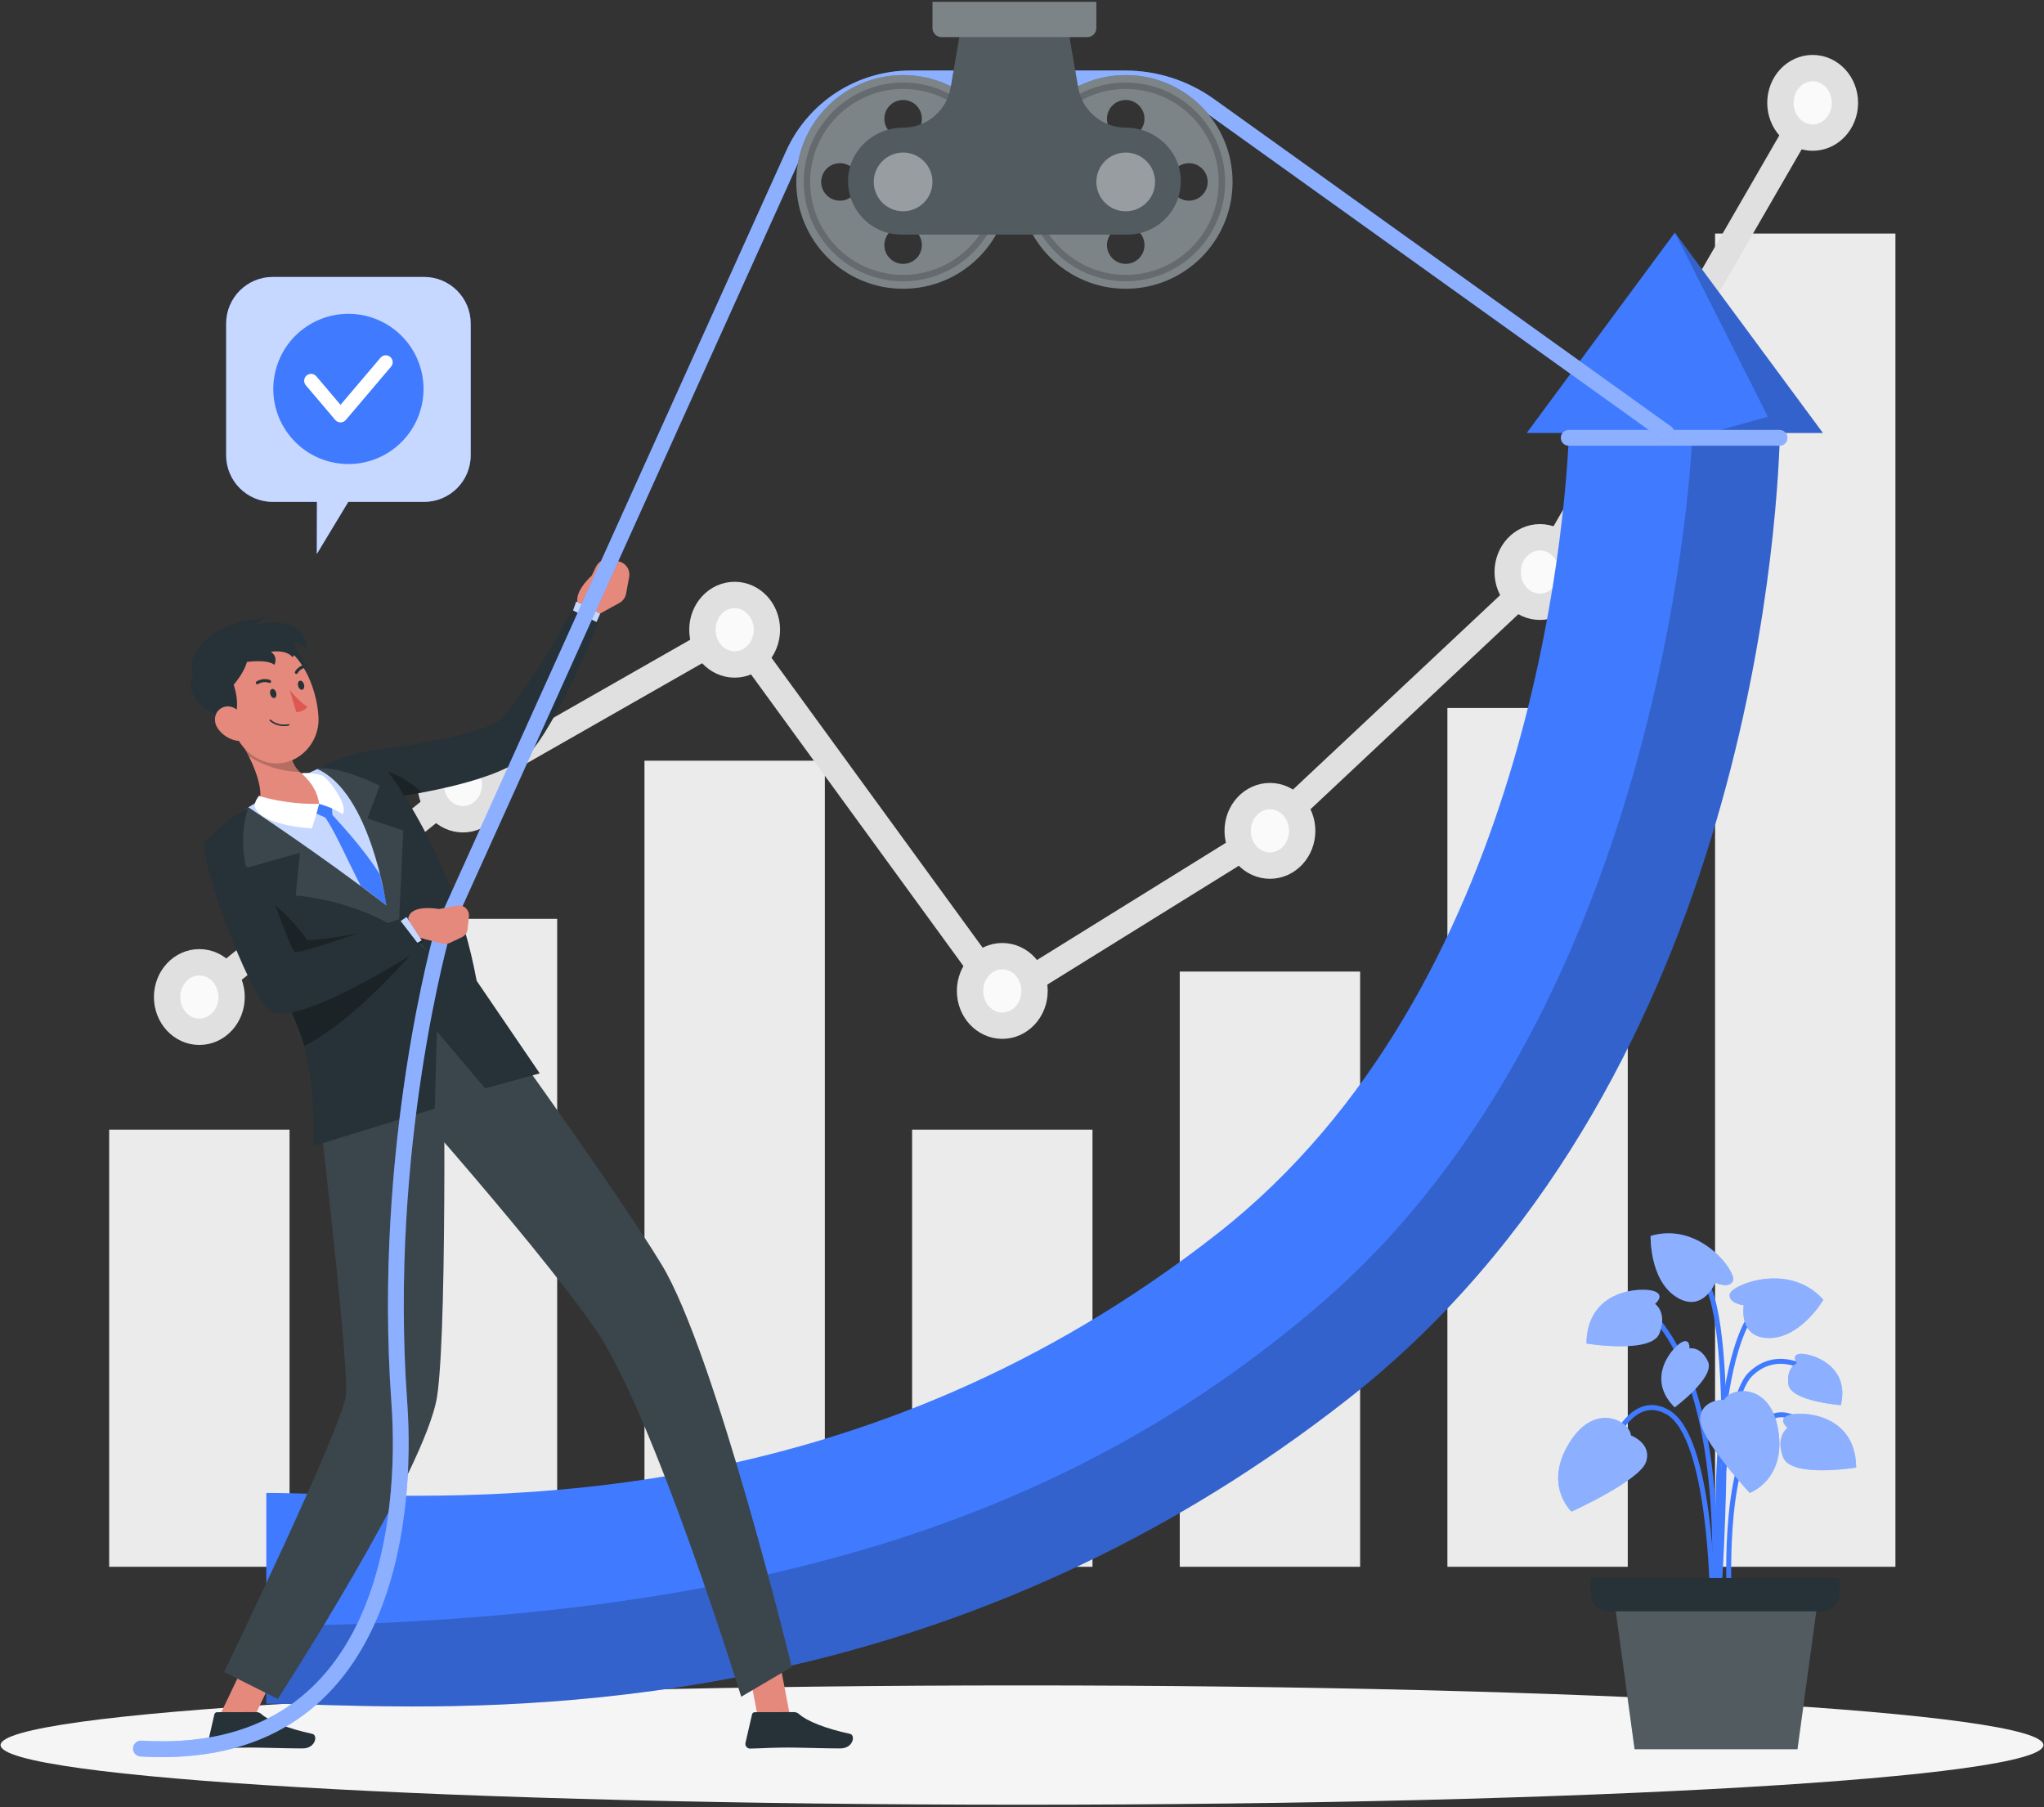 <svg width="388" height="343" viewBox="0 0 388 343" fill="none" xmlns="http://www.w3.org/2000/svg">
<rect x="0" y="0" width="388" height="343" fill="#333333" stroke="none"/>
<path d="M54.962 214.433H20.723V297.398H54.962V214.433Z" fill="#EBEBEB"/>
<path d="M105.767 174.409H71.527V297.398H105.767V174.409Z" fill="#EBEBEB"/>
<path d="M156.575 144.391H122.336V297.398H156.575V144.391Z" fill="#EBEBEB"/>
<path d="M207.38 214.434H173.141V297.399H207.38V214.434Z" fill="#EBEBEB"/>
<path d="M258.185 184.415H223.945V297.398H258.185V184.415Z" fill="#EBEBEB"/>
<path d="M308.989 134.385H274.75V297.398H308.989V134.385Z" fill="#EBEBEB"/>
<path d="M359.798 44.331H325.559V297.398H359.798V44.331Z" fill="#EBEBEB"/>
<path d="M37.84 189.251L87.88 148.915L139.452 119.497L190.257 189.251L240.051 158.354L292.373 109.253L345.188 17.832" stroke="#E0E0E0" stroke-width="5" stroke-miterlimit="10"/>
<path d="M43.963 189.25C43.963 192.893 41.222 195.847 37.841 195.847C34.46 195.847 31.719 192.894 31.719 189.25C31.719 185.607 34.459 182.653 37.841 182.653C41.222 182.654 43.963 185.607 43.963 189.25Z" fill="#FAFAFA" stroke="#E0E0E0" stroke-width="5" stroke-miterlimit="10"/>
<path d="M87.88 155.508C91.261 155.508 94.002 152.555 94.002 148.911C94.002 145.268 91.261 142.314 87.88 142.314C84.499 142.314 81.758 145.268 81.758 148.911C81.758 152.555 84.499 155.508 87.88 155.508Z" fill="#FAFAFA" stroke="#E0E0E0" stroke-width="5" stroke-miterlimit="10"/>
<path d="M145.576 119.529C145.576 123.172 142.835 126.126 139.454 126.126C136.073 126.126 133.332 123.172 133.332 119.529C133.332 115.886 136.072 112.932 139.454 112.932C142.836 112.932 145.576 115.885 145.576 119.529Z" fill="#FAFAFA" stroke="#E0E0E0" stroke-width="5" stroke-miterlimit="10"/>
<path d="M196.381 188.091C196.381 191.734 193.64 194.688 190.259 194.688C186.877 194.688 184.137 191.735 184.137 188.091C184.137 184.447 186.878 181.494 190.259 181.494C193.639 181.494 196.381 184.447 196.381 188.091Z" fill="#FAFAFA" stroke="#E0E0E0" stroke-width="5" stroke-miterlimit="10"/>
<path d="M241.063 164.305C244.445 164.305 247.185 161.352 247.185 157.708C247.185 154.065 244.445 151.111 241.063 151.111C237.682 151.111 234.941 154.065 234.941 157.708C234.941 161.352 237.682 164.305 241.063 164.305Z" fill="#FAFAFA" stroke="#E0E0E0" stroke-width="5" stroke-miterlimit="10"/>
<path d="M292.317 115.173C295.698 115.173 298.439 112.219 298.439 108.576C298.439 104.932 295.698 101.979 292.317 101.979C288.936 101.979 286.195 104.932 286.195 108.576C286.195 112.219 288.936 115.173 292.317 115.173Z" fill="#FAFAFA" stroke="#E0E0E0" stroke-width="5" stroke-miterlimit="10"/>
<path d="M344.087 26.119C347.468 26.119 350.209 23.165 350.209 19.522C350.209 15.878 347.468 12.925 344.087 12.925C340.706 12.925 337.965 15.878 337.965 19.522C337.965 23.165 340.706 26.119 344.087 26.119Z" fill="#FAFAFA" stroke="#E0E0E0" stroke-width="5" stroke-miterlimit="10"/>
<path d="M193.998 342.56C301.08 342.56 387.887 337.491 387.887 331.237C387.887 324.984 301.08 319.914 193.998 319.914C86.916 319.914 0.109 324.984 0.109 331.237C0.109 337.491 86.916 342.56 193.998 342.56Z" fill="#F5F5F5"/>
<path d="M344.568 260.853C344.568 260.853 337.949 255.334 332.272 260.853C326.595 266.372 325.5 300.564 325.5 300.564" stroke="#407BFF" stroke-width="0.945" stroke-miterlimit="10"/>
<path d="M325.032 307.166C325.032 307.166 328.934 267.04 314.242 250.177" stroke="#407BFF" stroke-width="0.945" stroke-miterlimit="10"/>
<path d="M326.429 302.937C326.429 302.937 323.424 257.257 334.443 247.122" stroke="#407BFF" stroke-width="0.945" stroke-miterlimit="10"/>
<path d="M325.031 302.937C325.031 302.937 324.775 272.752 316.586 268.059C308.397 263.366 304.223 278.671 304.223 278.671" stroke="#407BFF" stroke-width="0.945" stroke-miterlimit="10"/>
<path d="M328.266 302.937C328.266 302.937 326.93 279.764 333.275 271.482C339.619 263.2 346.298 275.03 346.298 275.03" stroke="#407BFF" stroke-width="0.945" stroke-miterlimit="10"/>
<path d="M326.054 306.041C326.054 306.041 330.157 251.847 323.367 242.664" stroke="#407BFF" stroke-width="0.945" stroke-miterlimit="10"/>
<path d="M309.573 272.457C309.573 272.457 313.656 273.962 312.442 277.516C311.228 281.07 298.317 286.918 298.317 286.918C298.317 286.918 292.91 281.962 297.876 273.901C302.841 265.841 309.463 269.914 309.573 272.457Z" fill="#407BFF"/>
<path opacity="0.4" d="M309.573 272.457C309.573 272.457 313.656 273.962 312.442 277.516C311.228 281.07 298.317 286.918 298.317 286.918C298.317 286.918 292.91 281.962 297.876 273.901C302.841 265.841 309.463 269.914 309.573 272.457Z" fill="white"/>
<path d="M327.322 265.692C327.322 265.692 322.974 265.51 322.727 269.257C322.48 273.004 332.146 283.371 332.146 283.371C332.146 283.371 339.044 280.877 337.563 271.527C336.081 262.176 328.402 263.387 327.322 265.692Z" fill="#407BFF"/>
<path opacity="0.4" d="M327.322 265.692C327.322 265.692 322.974 265.51 322.727 269.257C322.48 273.004 332.146 283.371 332.146 283.371C332.146 283.371 339.044 280.877 337.563 271.527C336.081 262.176 328.402 263.387 327.322 265.692Z" fill="white"/>
<path d="M331.003 247.756C331.003 247.756 328.104 247.445 328.338 245.679C328.572 243.913 339.607 239.369 346.117 246.717C346.117 246.717 341.948 253.878 335.922 253.972C329.895 254.066 331.003 247.756 331.003 247.756Z" fill="#407BFF"/>
<path opacity="0.4" d="M331.003 247.756C331.003 247.756 328.104 247.445 328.338 245.679C328.572 243.913 339.607 239.369 346.117 246.717C346.117 246.717 341.948 253.878 335.922 253.972C329.895 254.066 331.003 247.756 331.003 247.756Z" fill="white"/>
<path d="M325.603 243.467C325.603 243.467 328.228 244.736 328.964 243.114C329.7 241.492 322.738 231.799 313.326 234.592C313.326 234.592 313.077 242.875 318.142 246.141C323.206 249.408 325.603 243.467 325.603 243.467Z" fill="#407BFF"/>
<path opacity="0.4" d="M325.603 243.467C325.603 243.467 328.228 244.736 328.964 243.114C329.7 241.492 322.738 231.799 313.326 234.592C313.326 234.592 313.077 242.875 318.142 246.141C323.206 249.408 325.603 243.467 325.603 243.467Z" fill="white"/>
<path d="M339.326 271.028C339.326 271.028 337.325 269.413 339.484 268.624C341.643 267.836 352.237 268.06 352.347 278.554C352.347 278.554 340.009 280.604 338.481 276.607C336.955 272.61 339.326 271.028 339.326 271.028Z" fill="#407BFF"/>
<path opacity="0.4" d="M339.326 271.028C339.326 271.028 337.325 269.413 339.484 268.624C341.643 267.836 352.237 268.06 352.347 278.554C352.347 278.554 340.009 280.604 338.481 276.607C336.955 272.61 339.326 271.028 339.326 271.028Z" fill="white"/>
<path d="M314.166 247.492C314.166 247.492 316.167 245.877 314.008 245.088C311.849 244.3 301.255 244.524 301.145 255.017C301.145 255.017 313.483 257.068 315.011 253.07C316.537 249.074 314.166 247.492 314.166 247.492Z" fill="#407BFF"/>
<path opacity="0.4" d="M314.166 247.492C314.166 247.492 316.167 245.877 314.008 245.088C311.849 244.3 301.255 244.524 301.145 255.017C301.145 255.017 313.483 257.068 315.011 253.07C316.537 249.074 314.166 247.492 314.166 247.492Z" fill="white"/>
<path d="M320.69 255.945C320.69 255.945 320.866 253.981 319.281 254.751C317.696 255.521 312.173 261.479 317.898 267.133C317.898 267.133 325.604 261.426 324.215 258.454C322.826 255.481 320.69 255.945 320.69 255.945Z" fill="#407BFF"/>
<path opacity="0.4" d="M320.69 255.945C320.69 255.945 320.866 253.981 319.281 254.751C317.696 255.521 312.173 261.479 317.898 267.133C317.898 267.133 325.604 261.426 324.215 258.454C322.826 255.481 320.69 255.945 320.69 255.945Z" fill="white"/>
<path d="M341.115 258.744C341.115 258.744 339.919 257.177 341.671 256.983C343.422 256.789 351.272 258.884 349.444 266.719C349.444 266.719 339.881 266 339.472 262.745C339.061 259.49 341.115 258.744 341.115 258.744Z" fill="#407BFF"/>
<path opacity="0.4" d="M341.115 258.744C341.115 258.744 339.919 257.177 341.671 256.983C343.422 256.789 351.272 258.884 349.444 266.719C349.444 266.719 339.881 266 339.472 262.745C339.061 259.49 341.115 258.744 341.115 258.744Z" fill="white"/>
<path d="M310.286 332.026H341.201L345.31 301.964H306.176L310.286 332.026Z" fill="#263238"/>
<path opacity="0.2" d="M310.286 332.026H341.201L345.31 301.964H306.176L310.286 332.026Z" fill="white"/>
<path d="M349.185 299.527V302.383C349.185 304.294 347.636 305.844 345.724 305.844H305.375C303.464 305.844 301.914 304.295 301.914 302.383V299.527H349.185Z" fill="#263238"/>
<path d="M346.025 82.179H337.875C337.325 101.899 330.835 206.759 255.815 265.599C189.145 317.879 119.395 323.909 78.355 323.909C71.165 323.909 64.865 323.729 59.605 323.569C56.025 323.469 52.925 323.379 50.555 323.379V283.379C53.515 283.379 56.885 283.479 60.785 283.589C94.345 284.569 164.175 286.629 231.135 234.119C290.465 187.589 297.095 99.689 297.835 82.179H289.815L317.925 44.149L346.025 82.179Z" fill="#407BFF"/>
<path opacity="0.2" d="M346.025 82.179H337.875C337.325 101.899 330.835 206.759 255.815 265.599C189.145 317.879 119.395 323.909 78.355 323.909C71.165 323.909 64.865 323.729 59.605 323.569C56.025 323.469 52.925 323.379 50.555 323.379V308.659C141.035 307.649 201.825 289.429 250.465 247.679C317.255 190.339 321.205 83.099 321.205 83.099L335.585 79.099L317.925 44.149L346.025 82.179Z" fill="black"/>
<path d="M297.789 83.102H337.792" stroke="#407BFF" stroke-width="3" stroke-miterlimit="10" stroke-linecap="round" stroke-linejoin="round"/>
<path opacity="0.4" d="M297.789 83.102H337.792" stroke="white" stroke-width="3" stroke-miterlimit="10" stroke-linecap="round" stroke-linejoin="round"/>
<path d="M80.504 52.57H51.776C46.89 52.57 42.93 56.53 42.93 61.416V86.418C42.93 91.303 46.891 95.264 51.776 95.264H60.164L60.137 105.16L66.114 95.264H80.505C85.39 95.264 89.351 91.304 89.351 86.418V61.416C89.35 56.531 85.389 52.57 80.504 52.57Z" fill="#407BFF"/>
<path opacity="0.7" d="M80.504 52.57H51.776C46.89 52.57 42.93 56.53 42.93 61.416V86.418C42.93 91.303 46.891 95.264 51.776 95.264H60.164L60.137 105.16L66.114 95.264H80.505C85.39 95.264 89.351 91.304 89.351 86.418V61.416C89.35 56.531 85.389 52.57 80.504 52.57Z" fill="white"/>
<path d="M80.013 77.1C81.822 69.436 77.077 61.757 69.413 59.948C61.75 58.138 54.07 62.883 52.261 70.547C50.451 78.21 55.197 85.89 62.86 87.699C70.524 89.509 78.203 84.763 80.013 77.1Z" fill="#407BFF"/>
<path d="M64.642 80.178C64.257 80.178 63.892 80.009 63.643 79.715L58.049 73.124C57.581 72.572 57.649 71.746 58.2 71.277C58.751 70.81 59.578 70.876 60.047 71.429L64.642 76.843L72.23 67.903C72.699 67.35 73.526 67.284 74.077 67.752C74.629 68.22 74.697 69.047 74.228 69.599L65.641 79.717C65.392 80.009 65.027 80.178 64.642 80.178Z" fill="white"/>
<path d="M113.143 107.558L112.322 109.269C112.322 109.269 108.297 112.822 109.97 115.164L113.228 116.843L117.572 114.448C118.242 114.079 118.71 113.429 118.848 112.677L119.429 109.514C119.67 108.204 118.861 106.93 117.574 106.589L116.091 106.197C114.91 105.885 113.672 106.456 113.143 107.558Z" fill="#E4897B"/>
<path d="M108.473 116.756L109.388 114.18L113.921 116.505L112.858 118.868L108.473 116.756Z" fill="#407BFF"/>
<path opacity="0.7" d="M108.473 116.756L109.388 114.18L113.921 116.505L112.858 118.868L108.473 116.756Z" fill="white"/>
<path d="M113.536 118.209C111.846 122.509 109.986 126.689 107.926 130.819C106.886 132.879 105.826 134.949 104.636 136.989C104.346 137.499 104.036 138.009 103.716 138.529C103.406 139.039 103.096 139.559 102.726 140.079L102.196 140.869L101.576 141.689L101.266 142.099C101.126 142.269 100.936 142.459 100.766 142.639C100.416 143.029 100.096 143.269 99.746 143.559C98.416 144.619 97.186 145.269 95.976 145.849C94.766 146.419 93.586 146.889 92.416 147.299C90.076 148.129 87.756 148.759 85.456 149.309C83.656 149.739 81.876 150.109 80.086 150.439C78.086 150.809 76.076 151.119 74.036 151.369C73.206 151.479 72.376 151.579 71.536 151.669L70.516 142.499C74.796 141.929 79.236 141.229 83.476 140.369C85.596 139.949 87.686 139.449 89.666 138.889C90.656 138.599 91.606 138.279 92.476 137.929C93.336 137.599 94.156 137.199 94.626 136.879C94.726 136.809 94.866 136.729 94.896 136.699C94.926 136.669 94.946 136.669 94.996 136.629L95.216 136.379L95.666 135.869L96.136 135.279C96.456 134.889 96.786 134.479 97.106 134.049C97.426 133.629 97.746 133.199 98.066 132.749C99.336 130.969 100.616 129.139 101.866 127.279C104.386 123.569 108.626 115.809 108.626 115.809L113.536 118.209Z" fill="#263238"/>
<path opacity="0.3" d="M80.087 150.439C78.087 150.809 76.077 151.119 74.037 151.369L72.707 146.179C72.707 146.179 76.417 146.959 80.087 150.439Z" fill="black"/>
<path d="M40.184 159.637C44.042 165.23 46.826 170.39 49.667 176.189C51.749 180.444 53.559 184.587 55.114 188.387C58.769 197.309 61.023 204.33 62.11 206.59C66.345 204.67 82.791 197.208 92.097 192.98C84.224 156.784 69.822 142.762 69.822 142.762C69.822 142.762 66.18 143.612 62.194 145.161C61.671 145.361 61.146 145.579 60.616 145.809C57.206 147.284 51.949 150.307 48.409 152.465C47.67 152.917 46.932 153.394 46.221 153.87C42.627 156.284 40.184 159.637 40.184 159.637Z" fill="#407BFF"/>
<path opacity="0.7" d="M40.184 159.637C44.042 165.23 46.826 170.39 49.667 176.189C51.749 180.444 53.559 184.587 55.114 188.387C58.769 197.309 61.023 204.33 62.11 206.59C66.345 204.67 82.791 197.208 92.097 192.98C84.224 156.784 69.822 142.762 69.822 142.762C69.822 142.762 66.18 143.612 62.194 145.161C61.671 145.361 61.146 145.579 60.616 145.809C57.206 147.284 51.949 150.307 48.409 152.465C47.67 152.917 46.932 153.394 46.221 153.87C42.627 156.284 40.184 159.637 40.184 159.637Z" fill="white"/>
<path d="M41.344 326.398L47.114 328.327L53.219 315.514L47.45 313.585L41.344 326.398Z" fill="#E4897B"/>
<path d="M144.299 328.286L150.093 326.433L147.447 312.489L141.652 314.341L144.299 328.286Z" fill="#E4897B"/>
<path d="M84.139 188.659C84.139 188.659 85.086 250.851 82.984 264.964C80.882 279.077 52.728 322.476 52.728 322.476L42.547 317.365C42.547 317.365 65.038 270.855 65.657 264.814C66.276 258.774 60.428 209.339 60.428 209.339L84.139 188.659Z" fill="#263238"/>
<path opacity="0.1" d="M60.424 209.336C60.424 209.336 60.643 211.198 60.997 214.248C61.467 218.353 62.18 224.601 62.899 231.353C64.409 245.376 65.996 261.521 65.66 264.813C65.043 270.853 42.547 317.367 42.547 317.367L52.729 322.471C52.729 322.471 80.878 279.076 82.979 264.965C85.087 250.846 84.136 188.662 84.136 188.662L60.424 209.336Z" fill="white"/>
<path d="M88.025 185.927C88.025 185.927 116.344 224.792 125.601 240.055C135.739 256.768 150.304 316.404 150.304 316.404L140.705 322.061C140.705 322.061 123.999 268.03 112.891 252.098C100.469 234.283 69.348 199.814 69.348 199.814L88.025 185.927Z" fill="#263238"/>
<g opacity="0.1">
<path d="M88.025 185.927C88.025 185.927 116.344 224.792 125.601 240.055C135.739 256.768 150.304 316.404 150.304 316.404L140.705 322.061C140.705 322.061 123.999 268.03 112.891 252.098C100.469 234.283 69.348 199.814 69.348 199.814L88.025 185.927Z" fill="white"/>
</g>
<path d="M150.693 324.978L143.276 324.995C143.027 324.996 142.811 325.169 142.755 325.412L141.511 330.822C141.382 331.383 141.819 331.913 142.393 331.902C144.779 331.856 146.522 331.712 149.528 331.705C151.377 331.701 156.952 331.88 159.505 331.874C162.002 331.868 162.412 329.342 161.368 329.116C156.689 328.101 153.167 326.695 151.677 325.35C151.409 325.107 151.057 324.977 150.693 324.978Z" fill="#263238"/>
<path d="M62.454 153.989C64.163 155.895 68.762 160.659 72.178 166.072C72.344 167.442 73.301 170.426 73.351 171.854C72.142 170.965 69.801 169.042 68.502 168.197C65.686 162.776 63.292 157.063 61.285 154.559L62.454 153.989Z" fill="#407BFF"/>
<path d="M63.17 155.816L62.973 152.562L60.574 152.577L59.473 154.173L63.17 155.816Z" fill="#407BFF"/>
<path d="M60.484 152.62C55.954 154.76 52.074 154.31 49.044 153.09C50.084 150.59 48.894 146.87 47.214 143.52C46.224 141.52 45.054 139.64 44.094 138.25L54.744 141.43C55.094 143.51 55.644 145.45 56.914 146.54C57.784 147.31 59.014 147.67 60.744 147.37C62.114 148.38 63.954 150.98 60.484 152.62Z" fill="#E4897B"/>
<path d="M60.574 152.578C60.574 152.578 60.007 154.863 59.203 157.232C56.359 157.059 49.51 156.252 48.344 153.14C48.241 152.125 49.162 151.06 49.162 151.06C49.162 151.06 54.021 152.732 60.574 152.578Z" fill="white"/>
<path d="M60.573 152.577C60.573 152.577 63.037 153.218 65.068 154.538C66.192 152.632 62.08 147.541 61.173 147.206C58.764 146.462 57.191 146.793 57.191 146.793C57.191 146.793 60.157 149.037 60.573 152.577Z" fill="white"/>
<path opacity="0.2" d="M56.914 146.54C53.184 146.42 49.884 145.27 47.214 143.52C46.224 141.52 45.054 139.64 44.094 138.25L54.744 141.43C55.094 143.51 55.644 145.45 56.914 146.54Z" fill="black"/>
<path d="M102.456 203.74L92.096 206.59L82.936 195.78L82.536 210.42L59.476 217.54C59.476 217.54 60.046 208.27 57.926 199.19C57.876 198.98 57.826 198.77 57.756 198.54C56.616 194.36 53.046 186.68 49.326 179.25C44.336 169.26 39.086 159.72 39.086 159.72C39.086 159.72 42.296 155.89 47.166 153.25C47.166 153.25 60.566 162.04 73.346 171.86C73.346 171.86 70.336 150.44 60.236 145.97C60.236 145.97 65.426 143.08 70.536 142.46C70.536 142.46 85.526 159.16 90.476 186.16L102.456 203.74Z" fill="#263238"/>
<path opacity="0.1" d="M56.934 161.869L56.126 170C56.126 170 70.708 170.724 81.279 180.7L75.769 174.447L76.557 157.636L69.745 155.348L72.092 149.128C72.092 149.128 64.049 145.112 60.238 145.971C70.332 150.439 73.351 171.852 73.351 171.852C60.567 162.039 47.164 153.243 47.164 153.243C47.164 153.243 45.199 158.135 46.714 164.758L56.934 161.869Z" fill="white"/>
<path d="M56.357 123.36C57.936 125.217 59.424 129.774 55.828 129.607C52.232 129.44 53.644 120.168 56.357 123.36Z" fill="#263238"/>
<path d="M42.147 132.772C44.143 138.416 45.024 141.824 48.767 143.915C54.397 147.06 60.731 142.326 60.46 136.181C60.217 130.65 56.994 122.349 50.721 121.728C44.541 121.116 40.152 127.128 42.147 132.772Z" fill="#E4897B"/>
<path d="M44.742 128.149L42.145 121.998C42.145 121.998 35.393 124.276 37.099 127.504C34.232 130.833 38.328 135.751 44.367 136.46C46.134 133.196 43.656 128.181 43.656 128.181C43.998 128.187 44.365 128.172 44.742 128.149Z" fill="#263238"/>
<path d="M41.297 138.195C42.179 139.543 43.603 140.35 44.904 140.59C46.862 140.951 47.678 139.146 46.998 137.383C46.386 135.796 44.63 133.695 42.73 134.132C40.859 134.564 40.288 136.654 41.297 138.195Z" fill="#E4897B"/>
<path d="M51.313 131.796C51.447 132.264 51.803 132.57 52.109 132.48C52.415 132.389 52.554 131.936 52.42 131.468C52.286 131 51.93 130.694 51.625 130.785C51.318 130.876 51.179 131.329 51.313 131.796Z" fill="#263238"/>
<path d="M56.597 130.23C56.731 130.698 57.087 131.004 57.393 130.913C57.699 130.822 57.838 130.37 57.704 129.901C57.57 129.433 57.214 129.127 56.909 129.218C56.603 129.309 56.464 129.761 56.597 130.23Z" fill="#263238"/>
<path d="M54.984 130.961C54.984 130.961 56.817 133.238 58.358 134.149C57.751 135.122 56.244 135.185 56.244 135.185L54.984 130.961Z" fill="#DE5753"/>
<path d="M54.202 137.813C54.403 137.798 54.613 137.769 54.831 137.723C54.908 137.707 54.959 137.631 54.943 137.553C54.928 137.475 54.85 137.426 54.775 137.442C52.679 137.881 51.41 136.626 51.397 136.613C51.342 136.557 51.251 136.558 51.195 136.613C51.138 136.669 51.138 136.76 51.193 136.816C51.244 136.868 52.339 137.951 54.202 137.813Z" fill="#263238"/>
<path d="M48.696 129.85C48.783 129.898 48.894 129.899 48.986 129.843C50.08 129.175 51.04 129.61 51.05 129.615C51.193 129.682 51.365 129.621 51.433 129.479C51.501 129.337 51.44 129.167 51.298 129.1C51.248 129.076 50.045 128.53 48.688 129.359C48.553 129.442 48.51 129.617 48.592 129.751C48.618 129.794 48.654 129.827 48.696 129.85Z" fill="#263238"/>
<path d="M58.474 126.526C58.499 126.478 58.51 126.422 58.503 126.363C58.485 126.205 58.343 126.091 58.187 126.108C56.618 126.28 56.028 127.456 55.995 127.505C55.925 127.646 55.982 127.819 56.123 127.891C56.263 127.962 56.433 127.907 56.504 127.767C56.527 127.717 56.993 126.817 58.252 126.679C58.351 126.669 58.432 126.608 58.474 126.526Z" fill="#263238"/>
<path d="M42.799 131.661C42.799 131.661 46.042 128.634 46.88 125.641C46.88 125.641 50.769 125.078 52.089 126.2C52.089 126.2 52.874 124.669 51.405 123.73C51.405 123.73 54.259 123.176 55.535 124.744C55.535 124.744 56.654 123.743 55.777 121.883C55.777 121.883 57.131 121.83 58.303 123.575C58.303 123.575 58.655 116.321 48.363 118.628C48.363 118.628 48.983 117.991 50.441 117.3C50.441 117.3 42.634 117.425 38.383 122.125C34.132 126.828 37.097 131.152 42.799 131.661Z" fill="#263238"/>
<path d="M48.63 324.978L41.214 324.995C40.965 324.996 40.748 325.169 40.693 325.412L39.449 330.822C39.319 331.383 39.757 331.913 40.331 331.902C42.717 331.856 44.459 331.712 47.465 331.705C49.315 331.701 54.889 331.88 57.444 331.874C59.941 331.868 60.35 329.342 59.306 329.116C54.627 328.101 51.105 326.695 49.615 325.35C49.346 325.107 48.995 324.977 48.63 324.978Z" fill="#263238"/>
<path d="M316.34 82.176L229.595 20.032C224.92 16.683 219.314 14.882 213.564 14.882H172.869C168.185 14.882 163.6 16.229 159.66 18.761C155.692 21.312 152.547 24.957 150.606 29.257L84.042 176.678C84.042 176.678 72.294 217.625 75.797 266.164C77.396 288.314 73.44 334.741 26.758 331.901" stroke="#407BFF" stroke-width="3" stroke-miterlimit="10" stroke-linecap="round" stroke-linejoin="round"/>
<path opacity="0.4" d="M316.34 82.176L229.595 20.032C224.92 16.683 219.314 14.882 213.564 14.882H172.869C168.185 14.882 163.6 16.229 159.66 18.761C155.692 21.312 152.547 24.957 150.606 29.257L84.042 176.678C84.042 176.678 72.294 217.625 75.797 266.164C77.396 288.314 73.44 334.741 26.758 331.901" stroke="white" stroke-width="3" stroke-miterlimit="10" stroke-linecap="round" stroke-linejoin="round"/>
<path opacity="0.3" d="M81.864 176.679C81.864 176.679 69.014 192.829 57.754 198.539C56.614 194.359 53.044 186.679 49.324 179.249C50.834 175.019 52.284 171.859 52.284 171.859C52.284 171.859 55.684 174.659 58.354 178.479C58.354 178.479 67.694 178.089 79.454 174.069L81.864 176.679Z" fill="black"/>
<path d="M83.353 172.546C83.353 172.546 77.907 171.512 77.492 174.34L78.694 177.768L84.038 179.121C84.47 179.23 84.926 179.186 85.329 178.997L87.668 177.897C88.275 177.612 88.689 177.031 88.762 176.364L89.019 173.99C89.158 172.704 88.014 171.649 86.743 171.894L83.353 172.546Z" fill="#E4897B"/>
<path d="M78.517 179.289L80.048 178.506L77.18 174.067L75.648 175.105L78.517 179.289Z" fill="#407BFF"/>
<path opacity="0.7" d="M78.517 179.289L80.048 178.506L77.18 174.067L75.648 175.105L78.517 179.289Z" fill="white"/>
<path d="M39.078 159.721C37.436 162.711 47.233 188.664 51.108 191.787C55.922 195.667 80.032 179.999 80.032 179.999L75.766 174.449C75.766 174.449 56.749 181.267 55.96 180.702C55.17 180.137 51.864 170.688 51.864 170.688C51.864 170.688 48.538 165.568 45 162.923C41.462 160.277 39.078 159.721 39.078 159.721Z" fill="#263238"/>
<path d="M171.432 14.251C160.232 14.251 151.152 23.331 151.152 34.531C151.152 45.732 160.232 54.812 171.432 54.812C182.633 54.812 191.713 45.732 191.713 34.531C191.713 23.33 182.633 14.251 171.432 14.251ZM159.438 38.091C157.472 38.091 155.878 36.497 155.878 34.531C155.878 32.565 157.472 30.971 159.438 30.971C161.404 30.971 162.998 32.565 162.998 34.531C162.998 36.497 161.404 38.091 159.438 38.091ZM171.432 50.086C169.466 50.086 167.872 48.492 167.872 46.526C167.872 44.56 169.466 42.966 171.432 42.966C173.398 42.966 174.992 44.56 174.992 46.526C174.992 48.492 173.399 50.086 171.432 50.086ZM171.432 26.096C169.466 26.096 167.872 24.502 167.872 22.536C167.872 20.57 169.466 18.976 171.432 18.976C173.398 18.976 174.992 20.57 174.992 22.536C174.992 24.502 173.399 26.096 171.432 26.096ZM183.427 38.091C181.461 38.091 179.867 36.497 179.867 34.531C179.867 32.565 181.461 30.971 183.427 30.971C185.393 30.971 186.987 32.565 186.987 34.531C186.987 36.497 185.394 38.091 183.427 38.091Z" fill="#263238"/>
<path opacity="0.4" d="M171.432 14.251C160.232 14.251 151.152 23.331 151.152 34.531C151.152 45.732 160.232 54.812 171.432 54.812C182.633 54.812 191.713 45.732 191.713 34.531C191.713 23.33 182.633 14.251 171.432 14.251ZM159.438 38.091C157.472 38.091 155.878 36.497 155.878 34.531C155.878 32.565 157.472 30.971 159.438 30.971C161.404 30.971 162.998 32.565 162.998 34.531C162.998 36.497 161.404 38.091 159.438 38.091ZM171.432 50.086C169.466 50.086 167.872 48.492 167.872 46.526C167.872 44.56 169.466 42.966 171.432 42.966C173.398 42.966 174.992 44.56 174.992 46.526C174.992 48.492 173.399 50.086 171.432 50.086ZM171.432 26.096C169.466 26.096 167.872 24.502 167.872 22.536C167.872 20.57 169.466 18.976 171.432 18.976C173.398 18.976 174.992 20.57 174.992 22.536C174.992 24.502 173.399 26.096 171.432 26.096ZM183.427 38.091C181.461 38.091 179.867 36.497 179.867 34.531C179.867 32.565 181.461 30.971 183.427 30.971C185.393 30.971 186.987 32.565 186.987 34.531C186.987 36.497 185.394 38.091 183.427 38.091Z" fill="white"/>
<path opacity="0.2" d="M171.434 41.238C175.138 41.238 178.141 38.235 178.141 34.531C178.141 30.827 175.138 27.824 171.434 27.824C167.729 27.824 164.727 30.827 164.727 34.531C164.727 38.235 167.729 41.238 171.434 41.238Z" fill="black"/>
<g opacity="0.2">
<path d="M171.434 53.395C161.032 53.395 152.57 44.933 152.57 34.532C152.57 24.13 161.032 15.668 171.434 15.668C181.835 15.668 190.297 24.13 190.297 34.532C190.297 44.932 181.835 53.395 171.434 53.395ZM171.434 16.884C161.703 16.884 153.787 24.8 153.787 34.531C153.787 44.261 161.703 52.178 171.434 52.178C181.164 52.178 189.081 44.262 189.081 34.531C189.081 24.8 181.164 16.884 171.434 16.884Z" fill="black"/>
</g>
<path d="M171.431 40.107C174.511 40.107 177.007 37.611 177.007 34.531C177.007 31.451 174.511 28.955 171.431 28.955C168.352 28.955 165.855 31.451 165.855 34.531C165.855 37.611 168.352 40.107 171.431 40.107Z" fill="#263238"/>
<path d="M213.691 14.251C202.49 14.251 193.41 23.331 193.41 34.531C193.41 45.731 202.49 54.811 213.691 54.811C224.892 54.811 233.971 45.731 233.971 34.531C233.971 23.331 224.891 14.251 213.691 14.251ZM201.696 38.091C199.73 38.091 198.136 36.497 198.136 34.531C198.136 32.565 199.73 30.971 201.696 30.971C203.662 30.971 205.256 32.565 205.256 34.531C205.256 36.497 203.662 38.091 201.696 38.091ZM213.691 50.086C211.725 50.086 210.131 48.492 210.131 46.526C210.131 44.56 211.725 42.966 213.691 42.966C215.657 42.966 217.251 44.56 217.251 46.526C217.251 48.492 215.657 50.086 213.691 50.086ZM213.691 26.096C211.725 26.096 210.131 24.502 210.131 22.536C210.131 20.57 211.725 18.976 213.691 18.976C215.657 18.976 217.251 20.57 217.251 22.536C217.251 24.502 215.657 26.096 213.691 26.096ZM225.686 38.091C223.72 38.091 222.126 36.497 222.126 34.531C222.126 32.565 223.72 30.971 225.686 30.971C227.652 30.971 229.246 32.565 229.246 34.531C229.246 36.497 227.652 38.091 225.686 38.091Z" fill="#263238"/>
<path opacity="0.4" d="M213.691 14.251C202.49 14.251 193.41 23.331 193.41 34.531C193.41 45.731 202.49 54.811 213.691 54.811C224.892 54.811 233.971 45.731 233.971 34.531C233.971 23.331 224.891 14.251 213.691 14.251ZM201.696 38.091C199.73 38.091 198.136 36.497 198.136 34.531C198.136 32.565 199.73 30.971 201.696 30.971C203.662 30.971 205.256 32.565 205.256 34.531C205.256 36.497 203.662 38.091 201.696 38.091ZM213.691 50.086C211.725 50.086 210.131 48.492 210.131 46.526C210.131 44.56 211.725 42.966 213.691 42.966C215.657 42.966 217.251 44.56 217.251 46.526C217.251 48.492 215.657 50.086 213.691 50.086ZM213.691 26.096C211.725 26.096 210.131 24.502 210.131 22.536C210.131 20.57 211.725 18.976 213.691 18.976C215.657 18.976 217.251 20.57 217.251 22.536C217.251 24.502 215.657 26.096 213.691 26.096ZM225.686 38.091C223.72 38.091 222.126 36.497 222.126 34.531C222.126 32.565 223.72 30.971 225.686 30.971C227.652 30.971 229.246 32.565 229.246 34.531C229.246 36.497 227.652 38.091 225.686 38.091Z" fill="white"/>
<path opacity="0.2" d="M220.398 34.531C220.398 38.235 217.395 41.238 213.691 41.238C209.987 41.238 206.984 38.235 206.984 34.531C206.984 30.827 209.987 27.824 213.691 27.824C217.395 27.824 220.398 30.827 220.398 34.531Z" fill="black"/>
<g opacity="0.2">
<path d="M213.692 53.395C203.29 53.395 194.828 44.933 194.828 34.532C194.828 24.13 203.29 15.668 213.692 15.668C224.093 15.668 232.555 24.13 232.555 34.532C232.555 44.932 224.093 53.395 213.692 53.395ZM213.692 16.884C203.961 16.884 196.045 24.8 196.045 34.531C196.045 44.261 203.961 52.178 213.692 52.178C223.422 52.178 231.339 44.261 231.339 34.531C231.339 24.8 223.423 16.884 213.692 16.884Z" fill="black"/>
</g>
<path d="M213.689 40.107C216.769 40.107 219.265 37.611 219.265 34.531C219.265 31.451 216.769 28.955 213.689 28.955C210.61 28.955 208.113 31.451 208.113 34.531C208.113 37.611 210.61 40.107 213.689 40.107Z" fill="#263238"/>
<path d="M213.654 24.221C209.211 24.221 205.415 21.02 204.665 16.641L202.123 1.803H183.002L180.46 16.641C179.71 21.02 175.913 24.221 171.471 24.221C165.88 24.221 161.085 28.595 160.982 34.185C160.878 39.88 165.463 44.529 171.134 44.529H213.991C219.662 44.529 224.247 39.88 224.143 34.185C224.04 28.595 219.244 24.221 213.654 24.221Z" fill="#263238"/>
<path opacity="0.2" d="M213.654 24.221C209.211 24.221 205.415 21.02 204.665 16.641L202.123 1.803H183.002L180.46 16.641C179.71 21.02 175.913 24.221 171.471 24.221C165.88 24.221 161.085 28.595 160.982 34.185C160.878 39.88 165.463 44.529 171.134 44.529H213.991C219.662 44.529 224.247 39.88 224.143 34.185C224.04 28.595 219.244 24.221 213.654 24.221Z" fill="white"/>
<path opacity="0.4" d="M171.431 40.106C174.511 40.106 177.007 37.61 177.007 34.53C177.007 31.451 174.511 28.954 171.431 28.954C168.352 28.954 165.855 31.451 165.855 34.53C165.855 37.61 168.352 40.106 171.431 40.106Z" fill="white"/>
<path opacity="0.4" d="M213.689 40.106C216.769 40.106 219.265 37.61 219.265 34.53C219.265 31.451 216.769 28.954 213.689 28.954C210.61 28.954 208.113 31.451 208.113 34.53C208.113 37.61 210.61 40.106 213.689 40.106Z" fill="white"/>
<path d="M206.4 7.047H178.722C177.775 7.047 177.008 6.279 177.008 5.333V0.354H208.114V5.333C208.114 6.279 207.346 7.047 206.4 7.047Z" fill="#263238"/>
<path opacity="0.4" d="M206.4 7.047H178.722C177.775 7.047 177.008 6.279 177.008 5.333V0.354H208.114V5.333C208.114 6.279 207.346 7.047 206.4 7.047Z" fill="white"/>
</svg>
